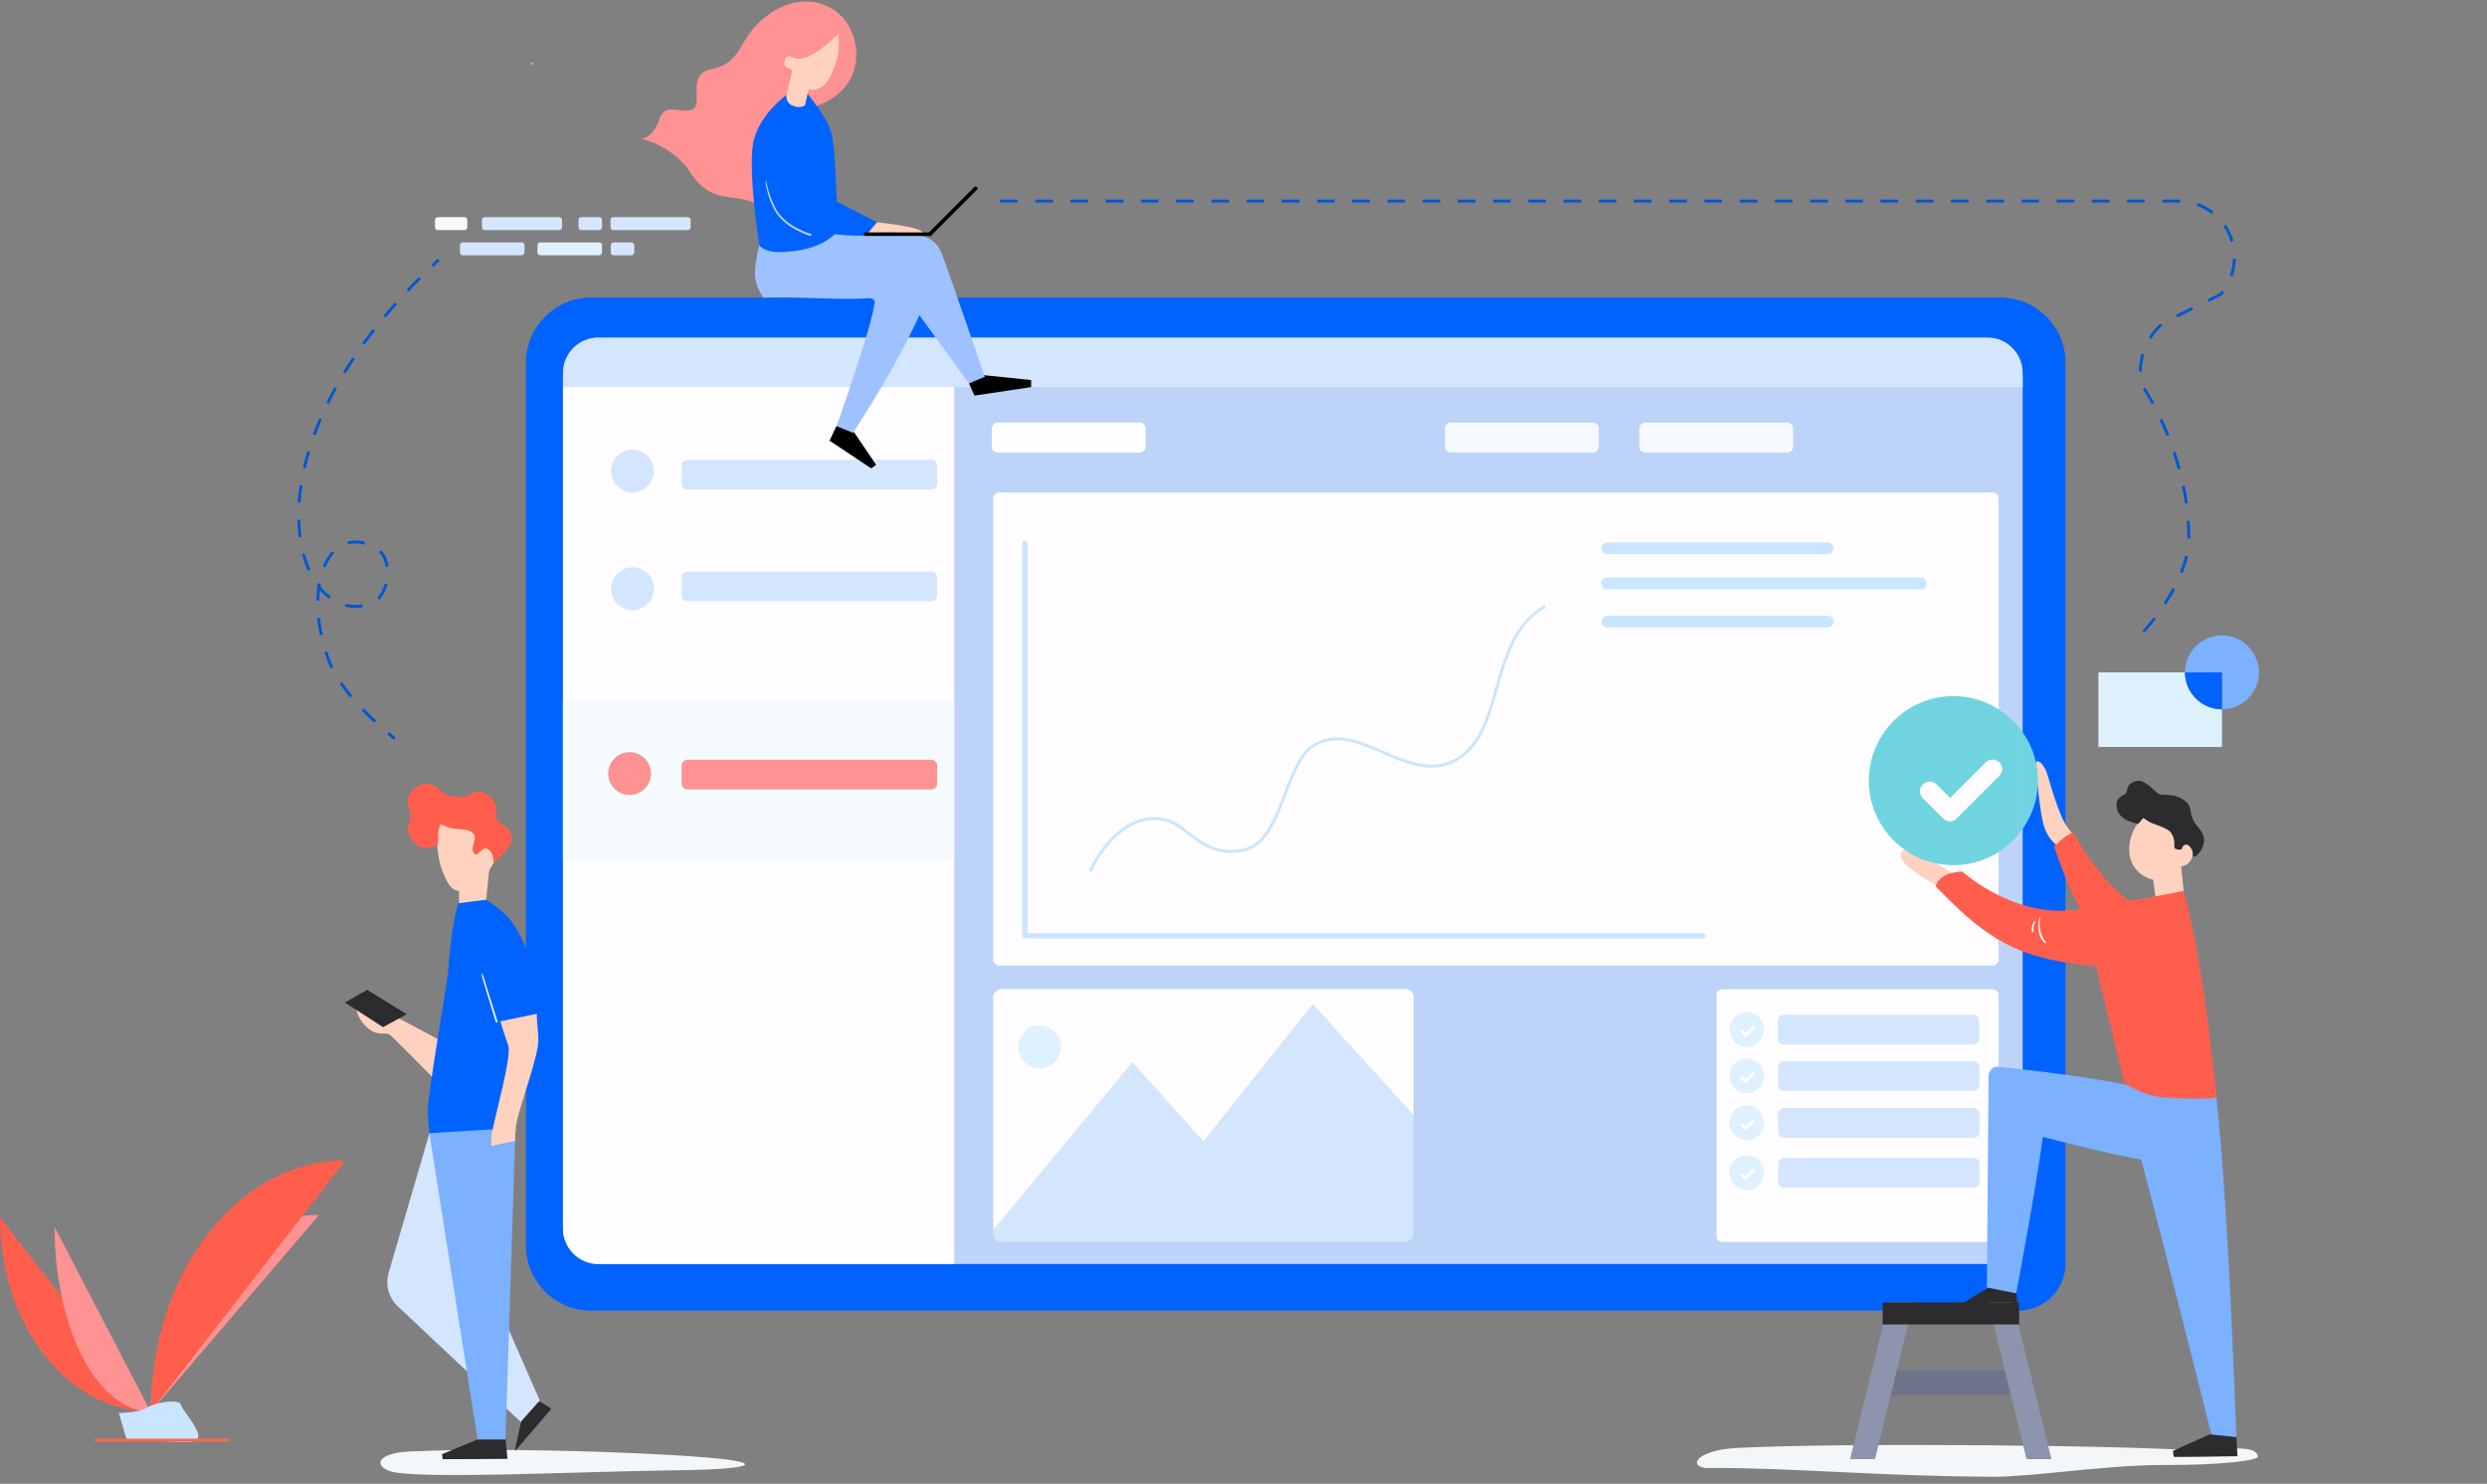 <?xml version="1.0" encoding="UTF-8"?> <!-- Generator: Adobe Illustrator 24.0.1, SVG Export Plug-In . SVG Version: 6.00 Build 0) --> <svg xmlns="http://www.w3.org/2000/svg" xmlns:xlink="http://www.w3.org/1999/xlink" id="Layer_1" x="0px" y="0px" viewBox="0 0 847.3 505.6" style="enable-background:new 0 0 847.3 505.6;" xml:space="preserve"><rect x="0" y="0" width="847.3" height="505.6" fill="#808080" stroke="none"/> <style type="text/css"> .st0{fill:#0063FF;} .st1{fill:#BDD4F8;} .st2{fill:#FFFDFF;} .st3{fill:#F5FAFF;} .st4{fill:#D4E5FE;} .st5{fill:#FF9292;} .st6{fill:#CAE5FF;} .st7{fill:#F4F7F9;} .st8{fill:none;stroke:#CAE5FF;stroke-miterlimit:10;} .st9{fill:none;stroke:#0056D3;stroke-miterlimit:10;} .st10{fill:none;stroke:#0056D3;stroke-miterlimit:10;stroke-dasharray:5.9,5.9;} .st11{fill:none;stroke:#0056D3;stroke-miterlimit:10;stroke-dasharray:6;} .st12{fill:#7BB1FF;} .st13{fill:#DEF1FF;} .st14{fill:#FF5E4D;} .st15{fill:#9EC2FF;} .st16{fill:#FFD2C0;} .st17{fill:#2C2C2E;} .st18{fill:#FFFFFF;} .st19{fill:none;stroke:#FF684A;stroke-miterlimit:10;} .st20{fill:#6FD4DF;} .st21{fill:#6E7489;} .st22{fill:#8C95AD;} </style> <path class="st0" d="M687.7,446.6H201.3c-12.1,0-22.1-9.9-22.1-22.1V123.5c0-12.1,9.9-22.1,22.1-22.1h480.3 c12.1,0,22.1,9.9,22.1,22.1v307.1C703.7,439.4,696.5,446.6,687.7,446.6z"></path> <path class="st1" d="M677.1,430.7H203.8c-6.6,0-12-5.4-12-12V129c0-6.6,5.4-12,12-12h473.3c6.6,0,12,5.4,12,12v289.8 C689.1,425.3,683.7,430.7,677.1,430.7z"></path> <path class="st2" d="M388.3,154.2h-48.4c-1.1,0-2-0.9-2-2V146c0-1.1,0.9-2,2-2h48.4c1.1,0,2,0.9,2,2v6.1 C390.3,153.3,389.4,154.2,388.3,154.2z"></path> <path class="st3" d="M542.7,154.2h-48.4c-1.1,0-2-0.9-2-2V146c0-1.1,0.9-2,2-2h48.4c1.1,0,2,0.9,2,2v6.1 C544.7,153.3,543.8,154.2,542.7,154.2z"></path> <path class="st3" d="M608.9,154.2h-48.4c-1.1,0-2-0.9-2-2V146c0-1.1,0.9-2,2-2h48.4c1.1,0,2,0.9,2,2v6.1 C610.9,153.3,610,154.2,608.9,154.2z"></path> <path class="st2" d="M340.4,167.8h338.5c1.1,0,2,0.9,2,2V327c0,1.1-0.9,2-2,2H340.4c-1.1,0-2-0.9-2-2V169.8 C338.4,168.7,339.3,167.8,340.4,167.8z"></path> <path class="st2" d="M325.1,430.7H203.8c-6.6,0-12-5.5-12-12.1V131.2h133.3V430.7z"></path> <g> <path class="st2" d="M338.4,339.8v79.3l47.4-54.2L410,389l37.3-46.7l34.3,37.8v-40.3c0-1.6-1.3-2.8-2.8-2.8H341.2 C339.7,337,338.4,338.3,338.4,339.8z"></path> <path class="st4" d="M410,389l-24.2-27.1l-47.4,57.2v1.3c0,1.6,1.3,2.8,2.8,2.8h137.5c1.6,0,2.8-1.3,2.8-2.8v-40.3l-34.3-37.8 L410,389z"></path> </g> <rect x="191.8" y="238.3" class="st3" width="133.3" height="54.5"></rect> <path class="st2" d="M678.9,423.2h-92.1c-1.1,0-2-0.9-2-1.9V339c0-1.1,0.9-1.9,2-1.9h92.1c1.1,0,2,0.9,2,1.9v82.3 C680.9,422.3,680,423.2,678.9,423.2z"></path> <path class="st4" d="M689.1,131.9H191.8V127c0-6.6,5.4-12,12-12h473.3c6.6,0,12,5.4,12,12V131.9z"></path> <circle class="st4" cx="215.5" cy="160.5" r="7.3"></circle> <circle class="st4" cx="215.5" cy="200.6" r="7.3"></circle> <circle class="st5" cx="214.5" cy="263.6" r="7.3"></circle> <path class="st4" d="M317.3,204.9h-83.1c-1.1,0-2-0.9-2-2v-6.1c0-1.1,0.9-2,2-2h83.1c1.1,0,2,0.9,2,2v6.1 C319.3,204,318.4,204.9,317.3,204.9z"></path> <path class="st4" d="M317.3,166.8h-83.1c-1.1,0-2-0.9-2-2v-6.1c0-1.1,0.9-2,2-2h83.1c1.1,0,2,0.9,2,2v6.1 C319.3,165.9,318.4,166.8,317.3,166.8z"></path> <g> <path class="st6" d="M654.5,200.8H547.5c-1.1,0-2-0.9-2-2l0,0c0-1.1,0.9-2,2-2h106.9c1.1,0,2,0.9,2,2l0,0 C656.5,199.9,655.5,200.8,654.5,200.8z"></path> <path class="st6" d="M622.7,188.8h-75.1c-1.1,0-2-0.9-2-2l0,0c0-1.1,0.9-2,2-2h75.1c1.1,0,2,0.9,2,2l0,0 C624.7,187.9,623.8,188.8,622.7,188.8z"></path> <path class="st6" d="M622.7,213.8h-75.1c-1.1,0-2-0.9-2-2l0,0c0-1.1,0.9-2,2-2h75.1c1.1,0,2,0.9,2,2l0,0 C624.7,212.9,623.8,213.8,622.7,213.8z"></path> </g> <path class="st5" d="M317.3,269h-83.1c-1.1,0-2-0.9-2-2v-6.1c0-1.1,0.9-2,2-2h83.1c1.1,0,2,0.9,2,2v6.1 C319.3,268.1,318.4,269,317.3,269z"></path> <path class="st7" d="M132.6,501.2c-5.6-2.1-3.9-6.7,9.9-6.7c24-1.1,70.2-0.1,97.8,2.1c20.2,1.6,18.6,4.1-10.4,4.4 C196.7,501.4,140.9,504.3,132.6,501.2z"></path> <path class="st7" d="M580.9,500.2c-5.9-0.9-2.3-6.1,10.6-6.8c32.9-1.8,132.7-1.1,160.3,1.1c14.4-2.1,17.4-0.3,17.4,1.9 c0,1.2-12.2,2.9-32.9,2.8c-18.7,0-43.7,4-56.9,4C637.6,503,612.9,500.1,580.9,500.2z"></path> <path class="st6" d="M580.2,318H350.1V185.1c0-0.5-0.4-0.9-0.9-0.9s-0.9,0.4-0.9,0.9v133.6c0,0.5,0.4,0.9,0.9,0.9c0,0,0.1,0,0.1,0 c0.2,0.1,0.4,0.2,0.6,0.2h230.3c0.5,0,0.9-0.4,0.9-0.9S580.7,318,580.2,318z"></path> <path class="st8" d="M371.4,296.9c0,0,9.3-21.4,25.8-17.5c7.6,1.8,13,13.6,27,10.1c13-3.3,13.3-29.7,23.7-35.7 c14.8-8.5,30.8,12.9,46.8,5.8c18.6-8.3,11.6-41.8,31.7-53"></path> <g> <g> <path class="st9" d="M134.5,251.7c-0.8-0.6-1.5-1.3-2.3-1.9"></path> <path class="st10" d="M127.8,245.9c-7.1-6.6-13.2-13.9-15.9-21.2c-8.9-24.2-0.5-46.1,15.3-38.5c7.6,3.6,5.2,16.5,0.2,18.9 c-25,11.9-49.1-47.1,17.7-112.4"></path> <path class="st9" d="M147.3,90.6c0.7-0.7,1.4-1.4,2.2-2.1"></path> </g> </g> <path class="st11" d="M340.7,68.5h401.4c5.4,0,10.6,2.3,14.2,6.3l0,0c6.5,7.2,6.6,18.2,0.3,25.5L737,110c-6.1,5.1-9.5,14.2-6.9,21.8 c0,0,15.6,22.7,15.6,51.3c0,16.1-16.1,32.9-16.1,32.9"></path> <g> <path class="st12" d="M757,216.5c-6.9,0-12.6,5.6-12.6,12.6H757v12.6c6.9,0,12.6-5.6,12.6-12.6C769.5,222.1,763.9,216.5,757,216.5z "></path> <path class="st13" d="M744.4,229.1h-29.5v25.4H757v-12.8C750,241.6,744.4,236,744.4,229.1z"></path> <path class="st0" d="M744.4,229.1c0,6.9,5.6,12.6,12.6,12.6v-12.6H744.4z"></path> </g> <circle class="st13" cx="595.1" cy="350.8" r="5.9"></circle> <path class="st4" d="M672.3,355.9h-64.6c-1.1,0-2-0.9-2-2v-6.1c0-1.1,0.9-2,2-2h64.6c1.1,0,2,0.9,2,2v6.1 C674.3,355,673.4,355.9,672.3,355.9z"></path> <path class="st2" d="M597.7,349.7c-0.2-0.2-0.6-0.2-0.8,0l-2.2,2.2l-0.8-0.8c-0.2-0.2-0.6-0.2-0.8,0s-0.2,0.6,0,0.8l1.2,1.2 c0.1,0.1,0.3,0.2,0.4,0.2c0.2,0,0.3-0.1,0.4-0.2l2.6-2.6C597.9,350.3,597.9,349.9,597.7,349.7z"></path> <circle class="st13" cx="595.1" cy="366.6" r="5.9"></circle> <path class="st4" d="M672.4,371.7h-64.6c-1.1,0-2-0.9-2-2v-6.1c0-1.1,0.9-2,2-2h64.6c1.1,0,2,0.9,2,2v6.1 C674.4,370.8,673.5,371.7,672.4,371.7z"></path> <path class="st2" d="M597.7,365.5c-0.2-0.2-0.6-0.2-0.8,0l-2.2,2.2l-0.8-0.8c-0.2-0.2-0.6-0.2-0.8,0s-0.2,0.6,0,0.8l1.2,1.2 c0.1,0.1,0.3,0.2,0.4,0.2c0.2,0,0.3-0.1,0.4-0.2l2.6-2.6C597.9,366.1,597.9,365.7,597.7,365.5z"></path> <circle class="st13" cx="595.1" cy="382.6" r="5.9"></circle> <path class="st4" d="M672.4,387.7h-64.6c-1.1,0-2-0.9-2-2v-6.1c0-1.1,0.9-2,2-2h64.6c1.1,0,2,0.9,2,2v6.1 C674.4,386.8,673.5,387.7,672.4,387.7z"></path> <path class="st2" d="M597.7,381.5c-0.2-0.2-0.6-0.2-0.8,0l-2.2,2.2l-0.8-0.8c-0.2-0.2-0.6-0.2-0.8,0s-0.2,0.6,0,0.8l1.2,1.2 c0.1,0.1,0.3,0.2,0.4,0.2c0.2,0,0.3-0.1,0.4-0.2l2.6-2.6C597.9,382.1,597.9,381.7,597.7,381.5z"></path> <circle class="st13" cx="595.1" cy="399.6" r="5.9"></circle> <path class="st4" d="M672.4,404.7h-64.6c-1.1,0-2-0.9-2-2v-6.1c0-1.1,0.9-2,2-2h64.6c1.1,0,2,0.9,2,2v6.1 C674.4,403.8,673.5,404.7,672.4,404.7z"></path> <path class="st2" d="M597.7,398.5c-0.2-0.2-0.6-0.2-0.8,0l-2.2,2.2l-0.8-0.8c-0.2-0.2-0.6-0.2-0.8,0s-0.2,0.6,0,0.8l1.2,1.2 c0.1,0.1,0.3,0.2,0.4,0.2c0.2,0,0.3-0.1,0.4-0.2l2.6-2.6C597.9,399.1,597.9,398.7,597.7,398.5z"></path> <circle class="st13" cx="354.2" cy="356.7" r="7.3"></circle> <path class="st12" d="M181.2,21.2L181.2,21.2c-0.2,0-0.5,0.2-0.5,0.5l0,0c0,0.2,0.2,0.5,0.5,0.5l0,0c0.2,0,0.5-0.2,0.5-0.5l0,0 C181.7,21.4,181.5,21.2,181.2,21.2z"></path> <path class="st14" d="M277.1,39.5c1.5-2.2,6.1-23.6,6.1-23.6l-4.6-2.8l-5.4,10.5l-2,6.9L277.1,39.5z"></path> <path class="st5" d="M255.7,10.9c-4.2,5.6-4.7,10.9-13.5,12.7s-2.1,12.5-6.6,13.8s-9.1-2.7-11.1,3.5c-2,6.3-6.1,6.4-6.1,6.4 c12.9,2.8,19.9,15.3,19.9,15.3c4.1-0.4,9.7,0.1,8.5-5.7c-1.6-7.8,13.4,0.3,14.6-6.3c1.2-6.6-6.7-8.4,12.9-13.3 C296.1,32.1,293.7,13,287.1,6C277.5-4,263.3,0.9,255.7,10.9z"></path> <path class="st5" d="M255.4,68.5c2.6,0.8,5.7,2.4,8.8,3.5c-0.5-3.4-4.1-32.5,0.6-34.8c5-2.5,8.3-13.5,8.3-13.5s-5,1.7-5-2.6 c0-1.6,3,0.2,5.6-0.9c4.2-1.8,9.1-6,10.6-6.5l1.1,2.7c0,0,6.9-6.7-0.6-12.5c-6.7-5.2-19.8-3.7-23.2,7.5c-1.7,5.7,0.3,10.8-13.4,21.7 c-12.7,10.2-20.7,13-14.4,23.6C241.4,69.5,247.9,66,255.4,68.5z"></path> <polygon points="282.6,150.2 283.3,150.6 296.8,159.6 298.5,158.4 290.9,147.2 285,145.1 "></polygon> <path class="st15" d="M259,82.2c0,0-1.7,6.2-1.8,11c-0.1,4.2,2.9,8.2,2.9,8.2s8.5-0.1,11.9,0c5.9,0.2,18.5,0.7,23.8,0.2 c0.8-0.1,2.3,0.3,2.2,1.4c-0.8,8-13,42.2-13,42.2l5.6,2.3c0,0,33.1-49.8,27.1-61.6c-5.9-11.7-37.4-7-37.4-7l-14.6,3.6L259,82.2z"></path> <path class="st0" d="M275,31.8c0,0,6.6,8,8.2,13.2c1.6,5.1,2.2,33.6,2.2,33.6s-4.6,7.3-20.5,7.3c-4.2,0-6.2-2.2-6.2-2.2 s-4.3-27.4-1.8-36.3c2.4-8.9,11.1-15.1,11.1-15.1l1.2-0.1c0,0,0.3,1.4,3.6,0.4C275.7,31.6,275,31.8,275,31.8z"></path> <path class="st16" d="M262.4,59.8c0,0,2.3,12.4,6,14.6c3.7,2.2,19.6,4.8,19.6,4.8s9,0.4,13-0.1s14.3,2,13.2,0s-16.7-3.5-16.7-3.5 s-20.2-6.3-21.7-8.1c-1.8-2.2-2-11.4-2-11.4L262,57.8L262.4,59.8z"></path> <path class="st16" d="M269.6,35.8c3.1,1.5,4.7,0,4.7,0l1.5-7l-5.4-6.5l-2.5,10.2C267.9,32.5,267.7,34.8,269.6,35.8z"></path> <path class="st16" d="M285.7,11.4c0,0,0.4,5.9-0.7,9.2c-1.2,3.7-3.3,10.5-8.9,10c-6.2-0.5-6.4-6.9-6.4-6.9s-2.7-0.6-2.5-2.2 s0.7-3.1,2.7-2C275.3,22.5,285.7,11.4,285.7,11.4z"></path> <polygon points="332,134.8 351.3,131.9 351.3,129.5 334.9,127.8 330.1,130.6 "></polygon> <path class="st0" d="M266,37.7c0,0-5.3,6.3-6.1,15.1c-0.6,7.3,2.7,11.5,4.6,20.5c0.1,0.4,7.5,4.1,15.6,5.8c7,1.5,14.9,1.2,14.9,1.2 l3.8-4.6c0,0-21.6-10.7-21.6-11.8C277.2,61.5,276.3,37.2,266,37.7z"></path> <path class="st15" d="M330.1,130.6l5.4-2.2c0,0-10.2-29.8-14.2-40.8c-1.2-3.3-3.1-7.9-12-7.6c-11.2,0.3-17.2,5.5-17.2,5.5l5.4,8.1 l13.1,10.2L330.1,130.6z"></path> <path d="M317,80.4h-22.2c-0.3,0-0.5-0.2-0.5-0.5v-0.2c0-0.3,0.2-0.5,0.5-0.5H317c0.3,0,0.5,0.2,0.5,0.5v0.2 C317.6,80.1,317.3,80.4,317,80.4z"></path> <path d="M332.9,64.6l-15.7,15.7c-0.2,0.2-0.5,0.2-0.7,0l-0.2-0.2c-0.2-0.2-0.2-0.5,0-0.7L332,63.7c0.2-0.2,0.5-0.2,0.7,0l0.2,0.2 C333.2,64.1,333.2,64.4,332.9,64.6z"></path> <g> <path class="st1" d="M276.2,80.4C276.2,80.4,276.1,80.4,276.2,80.4c-0.4-0.1-8.9-2.6-12.3-8.8c-2.4-4.4-3-8.9-3-9 c0-0.2-0.1-0.9,0-0.9c0.2,0,0.4,1,0.4,1.2c0,0.1,0.8,4.1,3.1,8.4c3.2,5.9,11.7,8.4,11.8,8.4c0.2,0,0.3,0.2,0.2,0.4 C276.5,80.3,276.3,80.4,276.2,80.4z"></path> </g> <path class="st17" d="M748.6,496.4l13.7-0.2l-0.4-6.6c-2.7-1.2-0.6-1.8-3.3-2.1c-1.6-0.2-2.5-0.1-3.7,0.4 c-5.7,2.4-14.6,6.5-14.6,6.5l0.3,2C740.6,496.5,745.3,496.4,748.6,496.4z"></path> <path class="st17" d="M673.7,446.3l13.7-0.3l-0.5-6.6c-2.7-1.2-0.6-1.8-3.3-2.1c-1.6-0.2-2.5-0.1-3.7,0.4 c-5.7,2.4-14.5,8.7-14.5,8.7l0.3,2C665.7,448.4,670.4,446.3,673.7,446.3z"></path> <path class="st16" d="M665.6,304.6c0,0-22.3-10.2-17.4-14.8c2.4-1.8,22.7,11.1,22.7,11.1L665.6,304.6z"></path> <g> <path class="st12" d="M725.3,349.5c0,0,1.4,20.3,3.7,43.8c7.4,27.5,24.4,95.5,24.4,95.5l8.5,0.9c0,0-4.1-125-10.6-135.8 L725.3,349.5z"></path> </g> <g> <path class="st12" d="M726.6,370.3c-5.2-1.9-34.7-5.9-45.4-6.7c-1.8-0.5-3.6,0.9-3.7,2.8l-0.6,72.3l10,2c0,0,6.5-34.2,9.1-53.3 c24.5,6.4,39.4,9.2,49.6,10.2c18.8-2.4,6-23.3,6.5-32.7C752,364.9,744.1,376.5,726.6,370.3z"></path> </g> <path class="st16" d="M725.7,286.5c1.3-6.8,7.3-11.5,13.5-10.4c6.1,1.1,8.4,6.9,8,13.9c-0.3,5.2-4.1,5.2-4.1,5.2l1.1,10.8 c0.4,3.1-1.9,6-5,6.3c-3.1,0.4-4.3-1.5-4.6-4.6l-1-7.9C727,298,724.5,292.6,725.7,286.5z"></path> <g id="Thumb"> <g> <path class="st16" d="M696.3,281.3c1.6,5.2,4.9,7.6,9.6,9.9c0.4-2.1-0.2-3.5,1.9-4.1c-0.3-1.6-3.6-4.7-5.2-8.3 c-2.6-5.9-4.4-12.8-5.1-15c-1.8-5-4.1-5-3.9-3.5C693.7,263.7,695.1,277.6,696.3,281.3z"></path> </g> </g> <path class="st14" d="M668.6,297c0,0,15.5,14.2,35.2,13.3c7.7-0.3,40.1-6.7,40.1-6.7s2.7,7.6,6.2,29.9c2.8,18.1,5.1,40.5,5.1,40.5 s-5,0.9-17.1,0c-4.5-0.4-6.7-0.6-14.3-4.8l-9.7-40c0,0-11.3-0.5-22.7-4.2c-15.8-5.1-26.7-18-32-23C661.1,296.8,668.6,297,668.6,297z "></path> <path class="st17" d="M743.4,289.1c0,0,0.1-1,1.2-1.3s2.7,1.8,2.5,3.6c-0.1,1.8,2.9-1.1,3.3-2.9c0.2-1,1.8-2.8-1.8-7 s-0.9-6.3-4.6-8.9c-2.8-2-5.7-1.7-7.7-1.8c-1.9-0.1-5.3-5.8-8.8-4.6s-2.4,3.3-3.3,4.2c-1,0.9-3.9,1.3-2.9,5.4s7.2,4.9,7.2,4.9l1.7-2 c0,0,0.6,0.4,2.1,1.4c1.2,0.7,6.1,1.9,7.3,3.6c2.3,3.4,0.2,5.3,2,5.7S743.4,289.1,743.4,289.1z"></path> <g> <path class="st14" d="M699.8,288.4c0.5,1.3,7.3,22.2,11.6,24.2c5,2.3,14.8-5.4,14.8-5.4c-6.6-3.3-15.9-15.9-19.8-23.6 C703.4,284.9,702.4,286.1,699.8,288.4z"></path> </g> <g> <path class="st18" d="M694.9,312.7c-0.9,2.6-0.5,7,1.9,8.7c0.1,0,0.1,0,0.2,0c0.1-0.1,0.1-0.2,0-0.3c-1.9-2.3-2.5-5.6-1.9-8.4 C695.2,312.6,694.9,312.5,694.9,312.7z"></path> <path class="st18" d="M693.4,314.1c0.1-0.2-0.2-0.4-0.3-0.2c-0.4,0.5-0.7,1.2-0.8,1.8c-0.1,0.5-0.3,1.4,0.1,1.9 c0.1,0.1,0.2,0.1,0.3,0c0.2-0.5,0-1.1,0.1-1.6C692.8,315.4,693,314.7,693.4,314.1L693.4,314.1z"></path> </g> <g> <path class="st14" d="M0,414.8C0,451.4,23,481,51.4,481"></path> <path class="st5" d="M51.4,481c0-37,25.6-67,57.3-67"></path> <path class="st5" d="M18.6,418.1c0,34.8,14.7,62.9,32.7,62.9"></path> <path class="st14" d="M51.4,481c0-47.3,29.6-85.6,66.3-85.6"></path> <path class="st6" d="M40.5,481.5c0,0,7.3-0.2,9.5-1.8c2.2-1.6,11.2-3.4,11.7-0.9c0.6,2.5,10.9,12.5,2.7,12.5 c-8.2,0.1-21.3-0.9-21.3-0.9L40.5,481.5z"></path> <line class="st19" x1="32.1" y1="490.7" x2="78.1" y2="490.7"></line> </g> <path class="st16" d="M121.4,344c0,0,0.7,4,4.4,6.7c3.7,2.7,5.5,0.5,7.4,2.2s20.7,20.8,20.7,20.8v-17.1l-19.5-10.4l-11.6-4 L121.4,344z"></path> <polygon class="st17" points="117.5,341.6 125.1,337.3 138.6,345.6 130.5,350 "></polygon> <path class="st17" d="M157.6,497.2l15.3-0.1l-0.7-7c-2.2-1-4.1,0-6.3-0.3c-1.4-0.2-2.2,0.3-3.2,0.7c-4.8,2-12.1,5-12.1,5l0.2,1.7 C151,497.2,154.9,497.2,157.6,497.2z"></path> <path class="st17" d="M187.8,480.1c0,0-2.6-2.1-4.7-2.8c0,0-1.5,0.3-3,1.7c-0.9,0.8-1.3,1.4-1.6,2.3c-1.5,4.4-3.1,13.2-3.1,13.2 L187.8,480.1z"></path> <path class="st4" d="M146.3,386.2l-13.9,47.5c-1.2,4.1,0,8.5,3.1,11.4l41.9,39.4l6.5-7.3L162.7,429l-7.8-30.9L146.3,386.2z"></path> <path class="st12" d="M171.1,383.4l-24.8,2.8l16.4,104.3h9.5l3.3-102.1C172.6,388.2,171.1,385.8,171.1,383.4z"></path> <path class="st16" d="M156.4,310.1v-8.7l8-9.7l2.4,3.5l-1.5,14.4c0,0-0.9,2.5-4.2,2.6C157.8,312.1,156.4,310.1,156.4,310.1z"></path> <path class="st16" d="M148.6,279c0,0-0.3,11.5,2,17.5s3.7,6.8,6,7.2c2.4,0.4,5.9,1.2,9.2-5.4s4.9-6.5,2.7-8.7c-2.2-2.3-4-2.8-4-2.8 l-8.6-9.8L148.6,279z"></path> <path class="st0" d="M156.2,307.8c0,0-2.3,5.4-3.6,24.1c-0.2,2.6-7.3,43.3-6.9,47.7c0.3,3.6,0.6,6.5,0.6,6.5l28.4-1.7l4.1-51.1 c0,0-0.8-16.6-6.4-21.5c-5.5-4.9-7-5.2-7-5.2L156.2,307.8z"></path> <path class="st14" d="M149.2,287.9c0,0-4.9,3.1-8.4-1.2c-3.5-4.3-1.1-6-0.9-8.1c0.2-2.5-3.2-6.9,1.8-10.3c4.9-3.4,7.8,0.9,10,2.2 c1.4,0.9,4,1.2,6.4,0.9c2.3-0.3,4.7-3.5,8.7,0s1.4,6,2.6,7.9c1.2,2,4.6,1.7,5,6.6c0.2,2.6-6.5,9.1-6.3,7.7c0.2-1.8-1.1-4.9-3-4.4 s-2.7,3.5-3.9,1s4.4-7.4-5.2-7.7c-3-0.1-5.8-1.7-5.8-1.7s-0.8,1.3-0.9,3C149.3,285,149.2,287.9,149.2,287.9z"></path> <path class="st16" d="M184.1,340.5c-0.1,0-0.3-0.1-0.3-0.1c-0.2-0.1-0.4-0.1-0.7-0.2c-0.9-0.3-1.9-0.5-2.8-0.8 c-2-0.7-3.2-2.6-2.7-4.7c-0.6-0.4-1.1-0.7-1.6-1.2c-2.7-2.2-3.3-5.3-4.4-8.4c0-0.1,0-0.1-0.1-0.2c-0.8,0.9-6.8,1.7-6.8,1.7 s2.6,7.9,4.8,17.6c0.8,3.7,2.3,8.2,3.7,12.1c1,4-3.8,21-5.5,29.2c-0.5,2.6-0.3,5-0.3,5l8.1-1.8c0,0,0-4.5,0.7-7.2 c2.2-8.5,7.2-21.8,7.2-27.1c0.1-3.1-1.1-8.3-0.2-14.2C183,340.2,184.1,340.5,184.1,340.5z"></path> <path class="st0" d="M186,344.8l-20.7,4.3c0,0-2.6-10.7-2.9-18.9c-0.3-9,6.3-15.6,7.6-16.7C177,307.2,186,344.8,186,344.8z"></path> <path class="st2" d="M169,348.5c0.2-0.1,0.6-0.2,0.5-0.4l-4.8-15.3c-0.1-0.2-0.3-1.2-0.5-1.1l0,0c-0.2,0.1,0.1,1.4,0.2,1.7 L169,348.5z"></path> <g> <path class="st20" d="M665.5,237.2c-15.9,0-28.8,12.9-28.8,28.8s12.9,28.8,28.8,28.8c8.9,0,16.8-4,22.1-10.4v-36.8 C682.3,241.3,674.4,237.2,665.5,237.2z"></path> <path class="st20" d="M687.6,247.6v36.8c4.2-5,6.7-11.4,6.7-18.4S691.8,252.6,687.6,247.6z"></path> </g> <path class="st2" d="M681.2,259.8c-1.3-1.3-3.4-1.3-4.7,0l-12.1,12.1l-4.6-4.6c-1.3-1.3-3.4-1.3-4.7,0s-1.3,3.4,0,4.7l6.9,6.9 c0.6,0.6,1.5,1,2.3,1s1.7-0.3,2.3-1l14.4-14.4C682.5,263.2,682.5,261.1,681.2,259.8z"></path> <path class="st4" d="M190.5,78.4h-25.3c-0.6,0-1-0.4-1-1V75c0-0.6,0.4-1,1-1h25.3c0.6,0,1,0.4,1,1v2.4C191.5,78,191,78.4,190.5,78.4 z"></path> <path class="st4" d="M234.3,78.4H209c-0.6,0-1-0.4-1-1V75c0-0.6,0.4-1,1-1h25.3c0.6,0,1,0.4,1,1v2.4C235.3,78,234.9,78.4,234.3,78.4 z"></path> <path class="st4" d="M177.7,87h-20c-0.6,0-1-0.4-1-1v-2.4c0-0.6,0.4-1,1-1h20c0.6,0,1,0.4,1,1V86C178.7,86.5,178.3,87,177.7,87z"></path> <path class="st13" d="M204.1,87h-20c-0.6,0-1-0.4-1-1v-2.4c0-0.6,0.4-1,1-1h20c0.6,0,1,0.4,1,1V86C205.1,86.5,204.7,87,204.1,87z"></path> <path class="st3" d="M158.2,78.4h-9c-0.6,0-1-0.4-1-1V75c0-0.6,0.4-1,1-1h9c0.6,0,1,0.4,1,1v2.4C159.2,78,158.7,78.4,158.2,78.4z"></path> <path class="st4" d="M204.1,78.4h-6c-0.6,0-1-0.4-1-1V75c0-0.6,0.4-1,1-1h6c0.6,0,1,0.4,1,1v2.4C205.1,78,204.7,78.4,204.1,78.4z"></path> <path class="st4" d="M215.1,87h-6c-0.6,0-1-0.4-1-1v-2.4c0-0.6,0.4-1,1-1h6c0.6,0,1,0.4,1,1V86C216.1,86.5,215.6,87,215.1,87z"></path> <rect x="640.5" y="466.9" class="st21" width="48.3" height="8.5"></rect> <polygon class="st22" points="651.9,443.8 638.8,497.2 630.3,497.2 643.4,443.8 "></polygon> <polygon class="st22" points="677.4,443.8 690.4,497.2 698.9,497.2 685.8,443.8 "></polygon> <rect x="641.4" y="443.8" class="st17" width="46.5" height="7.5"></rect> </svg> 